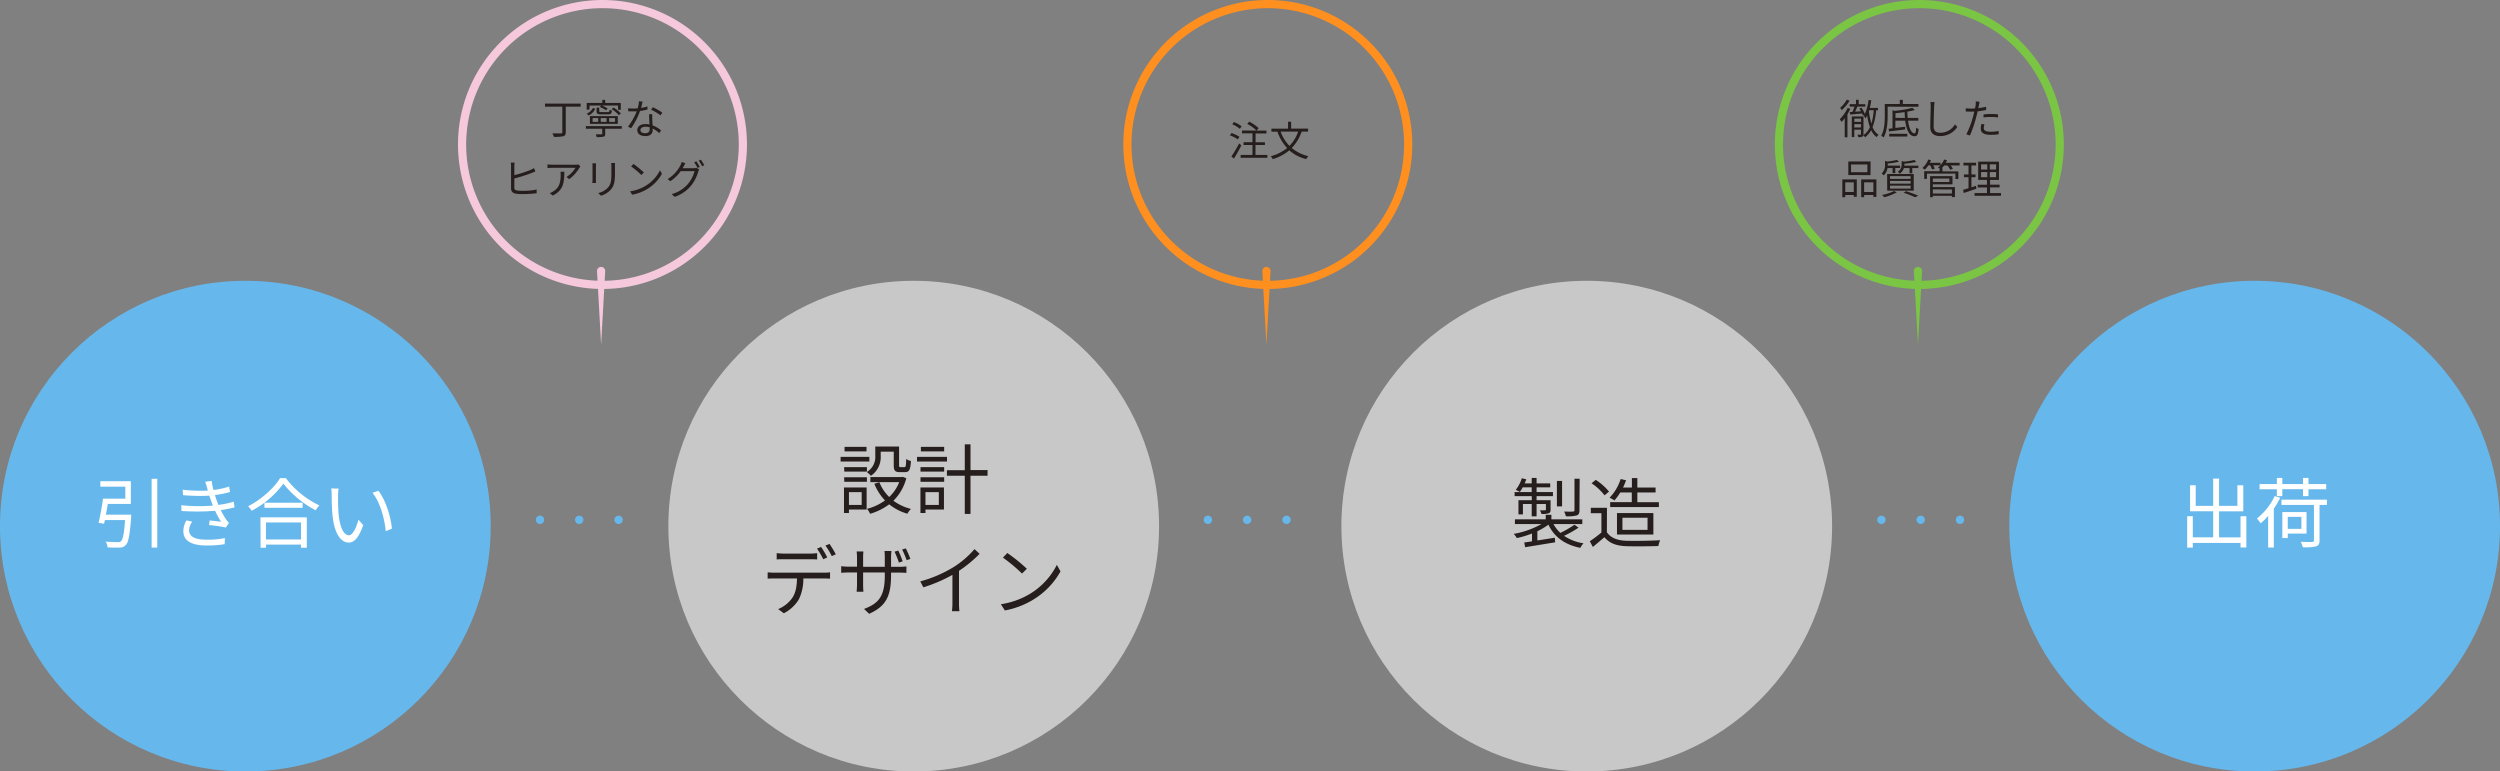 <svg xmlns="http://www.w3.org/2000/svg" viewBox="0 0 917.05 283"><rect x="0" y="0" width="917.05" height="283" fill="#808080" stroke="none"/><defs><style>.cls-1{fill:#66b8ec;}.cls-2{fill:#c8c8c8;}.cls-3{fill:#ff8f1e;}.cls-4{fill:#7ac543;}.cls-5{fill:#f5c8dc;}.cls-6{fill:#fff;}.cls-7{fill:#251e1c;}</style></defs><title>Asset 23</title><g id="Layer_2" data-name="Layer 2"><g id="レイヤー_1" data-name="レイヤー 1"><circle class="cls-1" cx="90" cy="193" r="90"/><circle class="cls-2" cx="335.17" cy="193" r="90"/><circle class="cls-2" cx="582.05" cy="193" r="90"/><circle class="cls-1" cx="827.05" cy="193" r="90"/><path class="cls-3" d="M465.05,3a50,50,0,1,1-50,50,50.06,50.06,0,0,1,50-50m0-3a53,53,0,1,0,53,53,53,53,0,0,0-53-53Z"/><path class="cls-3" d="M466.05,99.5l-1.5,27-1.5-27a1.5,1.5,0,0,1,3-.17Z"/><path class="cls-4" d="M704.05,3a50,50,0,1,1-50,50,50.06,50.06,0,0,1,50-50m0-3a53,53,0,1,0,53,53,53,53,0,0,0-53-53Z"/><path class="cls-4" d="M705.05,99.5l-1.5,27-1.5-27a1.5,1.5,0,0,1,3-.17Z"/><path class="cls-5" d="M221,3a50,50,0,1,1-50,50A50.06,50.06,0,0,1,221,3m0-3a53,53,0,1,0,53,53A53,53,0,0,0,221,0Z"/><path class="cls-5" d="M222,99.5l-1.5,27-1.5-27a1.5,1.5,0,0,1,3-.17Z"/></g><g id="レイヤー_2" data-name="レイヤー 2"><path class="cls-6" d="M48.11,188.79s0,.67,0,1c-.51,6.61-1,9.21-2,10.16a2.7,2.7,0,0,1-2.21.9,40.55,40.55,0,0,1-4.43-.06,4.6,4.6,0,0,0-.73-2.12c1.85.16,3.7.19,4.4.19a1.62,1.62,0,0,0,1.23-.31c.67-.58,1.15-2.74,1.51-7.78H38.48c-.11.48-.22.92-.31,1.34l-2-.33c.56-2.33,1.23-6,1.62-8.85h8.18v-4.42H36.8v-2H48v8.34H39.54c-.22,1.32-.44,2.69-.7,3.95Zm9.58-13.16v25.25H55.62V175.63Z"/><path class="cls-6" d="M75.27,176.72l2.38-.31a22.07,22.07,0,0,0,.67,3.33,30.76,30.76,0,0,0,5.74-1.26l.31,2a40,40,0,0,1-5.51,1.12c.19.7.42,1.34.61,1.93s.42,1.12.65,1.68a31.14,31.14,0,0,0,5.6-1.2l.33,2.1a42.47,42.47,0,0,1-5.07,1,29.25,29.25,0,0,0,2,3.48,9,9,0,0,0,1,1.2l-1.15,1.71a53.21,53.21,0,0,0-6.13-.9l.2-1.7,4.2.47a30.33,30.33,0,0,1-2.19-4,82.22,82.22,0,0,1-12.32.06l-.11-2.1a63.47,63.47,0,0,0,11.62.14c-.2-.51-.39-1-.56-1.46-.28-.79-.53-1.51-.76-2.18a68,68,0,0,1-9.63-.2l-.14-2a56.26,56.26,0,0,0,9.24.33,5.56,5.56,0,0,1-.19-.7C75.83,178.37,75.55,177.5,75.27,176.72ZM69.36,194.5c0,2.32,2.08,3.47,6.47,3.47a31.74,31.74,0,0,0,6.67-.59l-.09,2.24a42.28,42.28,0,0,1-6.55.48c-5.49,0-8.57-1.63-8.6-5.21a8.15,8.15,0,0,1,1.1-4l2.18.45A5.41,5.41,0,0,0,69.36,194.5Z"/><path class="cls-6" d="M104.87,175.4a33.23,33.23,0,0,0,12.29,10,9.55,9.55,0,0,0-1.37,1.79,37.61,37.61,0,0,1-11.85-9.77,34.38,34.38,0,0,1-11.62,9.94A7.59,7.59,0,0,0,91,185.71c4.87-2.47,9.54-6.72,11.73-10.31Zm-9.33,14.37h17v11.14h-2.13v-1.15H97.59v1.15h-2ZM111,184.42v1.85H97v-1.85Zm-13.44,7.22v6.25h12.85v-6.25Z"/><path class="cls-6" d="M124,181.93c0,1.76,0,4.31.2,6.63.44,4.68,1.82,7.79,3.8,7.79,1.43,0,2.75-2.91,3.48-5.72l1.76,2c-1.68,4.76-3.39,6.39-5.26,6.39-2.66,0-5.21-2.63-6-9.89-.25-2.43-.31-5.85-.31-7.47a12.4,12.4,0,0,0-.19-2.49l2.71.05A21.7,21.7,0,0,0,124,181.93Zm19.74,12-2.24.93c-.5-5.07-2.18-10.81-4.87-14.09l2.18-.75C141.32,183.24,143.34,189.18,143.76,193.91Z"/><path class="cls-1" d="M199.61,190.68a1.53,1.53,0,1,1-1.52-1.53A1.52,1.52,0,0,1,199.61,190.68Z"/><path class="cls-1" d="M214,190.68a1.53,1.53,0,1,1-1.53-1.53A1.52,1.52,0,0,1,214,190.68Z"/><path class="cls-1" d="M228.45,190.68a1.53,1.53,0,1,1-1.53-1.53A1.52,1.52,0,0,1,228.45,190.68Z"/><path class="cls-7" d="M318.9,169.29H308.35v-1.71H318.9Zm-1,17.61h-6.49v1.29h-1.82v-9.38h8.31Zm-8.26-15.54H318V173h-8.29Zm0,3.7H318v1.68h-8.29Zm8.21-9.47H309.8v-1.68h8.07Zm-6.44,14.93v4.7h4.67v-4.7Zm11.65-13.3a8.22,8.22,0,0,1-3.59,7.31,9.94,9.94,0,0,0-1.51-1.38,6.44,6.44,0,0,0,3.11-6v-3.36h8.73v6.83c0,.62.09.73.54.73h1.4c.5,0,.61-.36.67-3a4.65,4.65,0,0,0,1.73.75c-.16,3.28-.67,4.09-2.15,4.09h-1.93c-1.71,0-2.22-.53-2.22-2.52v-5h-4.78Zm9.4,8.2a18.1,18.1,0,0,1-4.73,8.26,17.92,17.92,0,0,0,6.44,3,8.63,8.63,0,0,0-1.34,1.76,19.38,19.38,0,0,1-6.67-3.44,21.64,21.64,0,0,1-7,3.47,7.32,7.32,0,0,0-1.12-1.82,19.19,19.19,0,0,0,6.6-3.08,19.13,19.13,0,0,1-3.92-6.11l1.85-.56a15.72,15.72,0,0,0,3.61,5.41,15,15,0,0,0,3.67-5.46H319.27V175h11.51l.36-.08Z"/><path class="cls-7" d="M347.38,169.29h-11v-1.71h11Zm-1.12,17.61h-6.78v1.29h-1.84v-9.38h8.62Zm-8.6-15.54h8.68V173h-8.68Zm0,3.7h8.68v1.68h-8.68Zm8.68-9.47H337.8v-1.68h8.54Zm-6.86,14.93v4.7h4.9v-4.7Zm22.77-6H356v14H353.9v-14h-6.55v-2.05h6.55V163H356v9.43h6.27Z"/><path class="cls-7" d="M284,210.07H302.3a15.21,15.21,0,0,0,2.18-.14v2.32c-.61,0-1.51-.05-2.18-.05h-7.62a17.11,17.11,0,0,1-1.65,7.67,13.76,13.76,0,0,1-5.51,5.09l-2.08-1.54a11.6,11.6,0,0,0,5.3-4.28c1.23-1.93,1.54-4.28,1.62-6.94H284c-.84,0-1.65,0-2.41.05v-2.32A22.52,22.52,0,0,0,284,210.07Zm3.44-7h9.69a20.92,20.92,0,0,0,2.61-.17v2.32c-.82-.05-1.8-.08-2.61-.08h-9.66c-.92,0-1.85,0-2.57.08V202.9A25.37,25.37,0,0,0,287.4,203.07Zm16.05,1.4-1.51.67a32.32,32.32,0,0,0-2.27-3.89l1.48-.62A32.23,32.23,0,0,1,303.45,204.47Zm3.13-1.15-1.51.67a26.15,26.15,0,0,0-2.32-3.86l1.48-.62A37,37,0,0,1,306.58,203.32Z"/><path class="cls-7" d="M318.82,225.16l-1.88-1.79c5.1-1.93,7.62-4.34,7.62-12.18V210h-7.95v4.54c0,1,.08,2.27.11,2.52h-2.49c0-.25.14-1.46.14-2.52V210h-3c-1.23,0-2.49.09-2.8.12v-2.44a22.19,22.19,0,0,0,2.8.19h3V204.3a17.94,17.94,0,0,0-.14-2h2.49a18.48,18.48,0,0,0-.11,2v3.61h7.95v-3.5a22.68,22.68,0,0,0-.11-2.29H327a20.2,20.2,0,0,0-.14,2.29v3.5h3.05a15.74,15.74,0,0,0,2.58-.16v2.38c-.31,0-1.32-.09-2.55-.09h-3.08v1C326.83,218.44,325.2,222.3,318.82,225.16Zm12.29-19.26-1.37.47a37.86,37.86,0,0,0-1.6-4l1.35-.42A32.51,32.51,0,0,1,331.11,205.9Zm2.83-.87-1.37.45a33.36,33.36,0,0,0-1.65-3.9l1.34-.42A32.24,32.24,0,0,1,333.94,205Z"/><path class="cls-7" d="M349.82,208a33.44,33.44,0,0,0,7.64-6.58l1.88,1.73a46,46,0,0,1-7.56,6.24v11.82a21.74,21.74,0,0,0,.16,3H349.2a27,27,0,0,0,.17-3V210.88a55.76,55.76,0,0,1-10.67,4.57l-1.12-2.19A46.54,46.54,0,0,0,349.82,208Z"/><path class="cls-7" d="M378.32,217.52a26.35,26.35,0,0,0,9.35-10.31l1.35,2.38a28,28,0,0,1-9.41,10,30.8,30.8,0,0,1-11,4.34l-1.48-2.29A29,29,0,0,0,378.32,217.52Zm-1.65-8.88-1.77,1.76a58.84,58.84,0,0,0-7-5.85l1.6-1.7A60.46,60.46,0,0,1,376.67,208.64Z"/><path class="cls-1" d="M444.61,190.68a1.53,1.53,0,1,1-1.52-1.53A1.52,1.52,0,0,1,444.61,190.68Z"/><path class="cls-1" d="M459,190.68a1.53,1.53,0,1,1-1.53-1.53A1.52,1.52,0,0,1,459,190.68Z"/><path class="cls-1" d="M473.45,190.68a1.53,1.53,0,1,1-1.53-1.53A1.52,1.52,0,0,1,473.45,190.68Z"/><path class="cls-7" d="M579.05,193.55a37.75,37.75,0,0,1-5.34,3,17.3,17.3,0,0,0,7.16,2.74,6.94,6.94,0,0,0-1.17,1.68c-5.69-1.15-9.58-4-11.71-8.51a25.16,25.16,0,0,1-4.06,2.41v3.38c2-.3,4.23-.67,6.41-1l.12,1.68-11,1.8-.34-1.74q1.26-.16,2.85-.42V195.7a36,36,0,0,1-5.57,1.68,6.65,6.65,0,0,0-1.15-1.54,32.39,32.39,0,0,0,10.2-3.61H555.7V190.5H567v-1.66h2.08v1.66h11.34v1.73H569.84a12.89,12.89,0,0,0,2.52,3.25,37.25,37.25,0,0,0,5.18-3ZM561.86,182h-6.27V180.5h6.27v-1.74h-3.3a11.21,11.21,0,0,1-1.07,1.71,13.07,13.07,0,0,0-1.48-.81,12.36,12.36,0,0,0,2.21-4.23l1.65.39c-.16.51-.39,1-.58,1.49h2.57v-2h1.79v2h5v1.45h-5v1.74h6V182h-6v1.49h5.13v3.38c0,.79-.09,1.18-.7,1.4a7,7,0,0,1-2.64.26,6.28,6.28,0,0,0-.55-1.35,18,18,0,0,0,1.87,0c.25,0,.31-.08.31-.31v-2h-3.42v4.54h-1.79v-4.54h-3.22v3.81H557v-5.2h4.9ZM573,185.76H571.1v-9.35H573Zm6.38,1.43c0,1.07-.22,1.57-1,1.88a13.2,13.2,0,0,1-4,.31,5.72,5.72,0,0,0-.64-1.74c1.51.06,2.86.06,3.3,0s.51-.14.51-.48V175.6h1.9Z"/><path class="cls-7" d="M589.44,195.23c1.32,2,3.75,3,7,3.13,3.06.11,9.27,0,12.55-.19a8.92,8.92,0,0,0-.67,2.12c-3.06.12-8.8.17-11.88.06-3.64-.14-6.13-1.15-7.92-3.3-1.35,1.17-2.74,2.38-4.23,3.58l-1.12-2.1a45.74,45.74,0,0,0,4.26-3.19v-7.08h-3.89v-2h5.93Zm-.87-13.53a19.2,19.2,0,0,0-4.76-4.42l1.54-1.26a21.31,21.31,0,0,1,4.87,4.31Zm5.77-1.06a19.07,19.07,0,0,1-2.13,2.94,10.08,10.08,0,0,0-1.79-1,17.16,17.16,0,0,0,4.06-6.86l2,.45a25.46,25.46,0,0,1-1.12,2.66h3.25v-3.47h2v3.47h6.69v1.82h-6.69v3.56h7.9V186H590.64V184.2h7.93v-3.56Zm-1.2,15.43V188.2h13.35v7.87Zm2-1.71h9.21v-4.45h-9.21Z"/><path class="cls-6" d="M824,189.35v11.48h-2.13v-1.68H804.37v1.73H802.3V189.35h2.07v7.75h7.47v-9.55h-8.48V178h2.07v7.56h6.41v-10H814v10h6.72V178h2.16v9.57H814v9.55h7.87v-7.75Z"/><path class="cls-6" d="M836.43,182.6a31.54,31.54,0,0,1-2.35,4v14.25H832V189.24a21.6,21.6,0,0,1-2.77,2.74,14.11,14.11,0,0,0-1.34-1.79,23.27,23.27,0,0,0,6.52-8.23Zm-1.23-3.14h-6.33v-1.9h6.33v-2.24h2v2.24h7.59v-2.24h2v2.24h6.5v1.9h-6.5V182h-2v-2.55h-7.59V182h-2Zm18.36,5.77h-2.71v13.05c0,1.23-.34,1.82-1.26,2.13a17.62,17.62,0,0,1-4.87.33,7.74,7.74,0,0,0-.79-2c1.94.09,3.7.09,4.2.06s.67-.17.67-.59v-13H836.9V183.3h16.66Zm-14.36,10.5v1.65h-2v-9.54h8.88v7.89Zm0-6.13V194h5V189.6Z"/><path class="cls-1" d="M691.66,190.68a1.53,1.53,0,1,1-1.52-1.53A1.52,1.52,0,0,1,691.66,190.68Z"/><path class="cls-1" d="M706.08,190.68a1.53,1.53,0,1,1-1.53-1.53A1.52,1.52,0,0,1,706.08,190.68Z"/><path class="cls-1" d="M720.5,190.68a1.53,1.53,0,1,1-1.53-1.53A1.52,1.52,0,0,1,720.5,190.68Z"/><path class="cls-7" d="M454.05,51.13a13.25,13.25,0,0,0-2.9-1.49l.58-.84a12.67,12.67,0,0,1,2.93,1.38Zm1.3,2.2c-.78,1.58-1.83,3.42-2.71,4.82l-.93-.75a48.19,48.19,0,0,0,2.83-4.8Zm-.54-6.07a10.48,10.48,0,0,0-2.8-1.67l.59-.82a10.35,10.35,0,0,1,2.85,1.57Zm10.08,9.57v1.06h-9.8V56.83h4.34V53.2h-3.27V52.15h3.27V48.92h-3.84V47.87h5.3a14.39,14.39,0,0,0-3.38-2.41l.72-.84A15,15,0,0,1,461.69,47l-.75.91h3.63v1.05h-4v3.23H464V53.2h-3.46v3.63Z"/><path class="cls-7" d="M477.47,48.28a15.93,15.93,0,0,1-3.63,6,14.42,14.42,0,0,0,6.09,3,5.07,5.07,0,0,0-.79,1.08,14.38,14.38,0,0,1-6.2-3.21,17.32,17.32,0,0,1-6.09,3.23,4.1,4.1,0,0,0-.7-1.07,16.3,16.3,0,0,0,6-3,17.13,17.13,0,0,1-3.57-6h-2.2v-1.1h6.1V44.65h1.13v2.53h6.22v1.1Zm-7.71,0A14.45,14.45,0,0,0,473,53.51a14,14,0,0,0,3.19-5.23Z"/><path class="cls-7" d="M678.73,39.94a22,22,0,0,1-1.05,2v8.4h-1V43.34a13.11,13.11,0,0,1-1.17,1.4,8,8,0,0,0-.64-1,15,15,0,0,0,2.89-4.17Zm-.26-3a14.81,14.81,0,0,1-2.87,3.45,7.65,7.65,0,0,0-.6-.84,10.73,10.73,0,0,0,2.44-3Zm9.74,3.48a21.89,21.89,0,0,1-1.32,6.24,6.37,6.37,0,0,0,2.21,2.81,4.75,4.75,0,0,0-.72.82,6.49,6.49,0,0,1-2-2.53,8.85,8.85,0,0,1-2.23,2.61,5.87,5.87,0,0,0-.62-.78.68.68,0,0,1-.38.54,3.62,3.62,0,0,1-1.51.18,3,3,0,0,0-.29-.92,9.45,9.45,0,0,0,1.1,0c.15,0,.2,0,.2-.16V47.56h-2.46v2.73h-.92V42.71h4.29v6.56a1.46,1.46,0,0,1,0,.3,7.39,7.39,0,0,0,2.36-2.91,22.69,22.69,0,0,1-1-4.31,6.48,6.48,0,0,1-.61,1.1,4.68,4.68,0,0,0-.63-.89c.07-.12.16-.24.24-.37l-.57.21a4.66,4.66,0,0,0-.26-.77l-4.41.39-.16-.91,1-.06a18.44,18.44,0,0,0,.73-1.95h-1.74v-.89h2.3V36.62h1v1.59h2.43v.89h-2.91c-.27.61-.56,1.29-.84,1.87l2.16-.15c-.2-.36-.41-.72-.62-1l.8-.3a9.64,9.64,0,0,1,1.23,2.29,17.36,17.36,0,0,0,1.37-5.16l1,.17c-.15.94-.33,1.87-.55,2.76h3v.91Zm-8,3.09v1.2h2.46v-1.2Zm2.46,3.23V45.53h-2.46v1.25Zm3-6.32c0,.12-.08.24-.12.36a24,24,0,0,0,.92,4.53,22.4,22.4,0,0,0,.85-4.89Z"/><path class="cls-7" d="M692.43,39.14v3.29c0,2.31-.18,5.68-1.47,8a4,4,0,0,0-.91-.63c1.22-2.13,1.33-5.16,1.33-7.32V38.14h5.51v-1.5H698v1.5h5.73v1Zm7.48,5.12c.38,2.85,1.23,4.66,2.4,4.66.38,0,.51-.61.57-2.11a2.5,2.5,0,0,0,.9.49c-.16,2.1-.54,2.67-1.53,2.67-1.9,0-2.94-2.31-3.4-5.71h-3.59v2.67l3.59-.44v1c-2.13.27-4.36.53-5.92.74l-.14-1,1.42-.15V40.42l.8.24a40.92,40.92,0,0,0,6.5-1.11l.87.81a24.69,24.69,0,0,1-2.7.58c0,.83,0,1.59.12,2.31h3.87v1ZM693,49.09h6.64v1H693Zm5.78-5.84c-.06-.67-.1-1.39-.13-2.13-1.11.17-2.27.3-3.35.41v1.72Z"/><path class="cls-7" d="M709.48,39c-.07,1.69-.18,5.23-.18,7.47,0,1.65,1,2.23,2.46,2.23a6.24,6.24,0,0,0,5.37-3.1l.86,1a7.56,7.56,0,0,1-6.27,3.31c-2.16,0-3.65-.9-3.65-3.34,0-2.22.15-6,.15-7.59a7.85,7.85,0,0,0-.12-1.53h1.52C709.55,38,709.5,38.51,709.48,39Z"/><path class="cls-7" d="M725.89,38.57c0,.32-.13.71-.22,1.11a22.21,22.21,0,0,0,2.88-.54v1.19a30.31,30.31,0,0,1-3.12.51c-.13.66-.3,1.35-.48,2a46,46,0,0,1-2.34,6.87l-1.32-.45a32.47,32.47,0,0,0,2.52-6.71c.13-.49.27-1.06.39-1.6-.49,0-1,0-1.38,0-.66,0-1.2,0-1.74-.06l0-1.17a13.68,13.68,0,0,0,1.8.11c.49,0,1,0,1.61-.08.11-.52.19-1,.23-1.3a5.39,5.39,0,0,0,0-1.25l1.44.12C726.07,37.7,726,38.27,725.89,38.57Zm1.79,8.37c0,.71.39,1.4,2.53,1.4a14.85,14.85,0,0,0,2.93-.3l0,1.21a19.92,19.92,0,0,1-2.89.21c-2.37,0-3.66-.72-3.66-2.2a9.31,9.31,0,0,1,.22-1.77l1.13.1A5.57,5.57,0,0,0,727.68,46.94Zm2.64-5.13a24,24,0,0,1,2.59.14l0,1.14a18.1,18.1,0,0,0-2.52-.18,23.71,23.71,0,0,0-2.79.15V42C728.37,41.87,729.36,41.81,730.32,41.81Z"/><path class="cls-7" d="M675.81,65.81h5.29V72.2H680v-.68h-3.13v.81h-1.07Zm1.07,1.08v3.55H680V66.89Zm9.26-2.66H678v-5h8.16ZM685,60.33h-6v2.84h6Zm3.3,5.48v6.42h-1.1v-.71h-3.4v.81h-1.08V65.81Zm-1.1,4.63V66.89h-3.4v3.55Z"/><path class="cls-7" d="M692.37,61.65a4.64,4.64,0,0,1-1.4,2.7,2.86,2.86,0,0,0-.75-.72,4,4,0,0,0,1.25-3.12V59l.88.25a25.34,25.34,0,0,0,3.47-.61l.75.69a24.55,24.55,0,0,1-4.11.66v.76H697v.87h-1.77v1.88h-1V61.65Zm3.4,8.91a20.82,20.82,0,0,1-4.57,1.8,9.21,9.21,0,0,0-.82-.84,17,17,0,0,0,4.39-1.44Zm-3.54-6.73H702v6.1h-9.74Zm1.07,1.78h7.56v-1H693.3Zm0,1.77h7.56v-1H693.3Zm0,1.8h7.56V68.1H693.3Zm10.38-8.4v.87h-2.22v1.91h-1V61.65h-2.08a3.68,3.68,0,0,1-1.56,2.07,2.4,2.4,0,0,0-.69-.73,2.88,2.88,0,0,0,1.44-2.58V59.07l.85.21a23.45,23.45,0,0,0,3.78-.6l.75.71a27.64,27.64,0,0,1-4.39.64v.41a2.06,2.06,0,0,1,0,.34Zm-4.5,9.35c1.62.52,3.4,1.17,4.5,1.66l-1.23.56a32.69,32.69,0,0,0-4.19-1.65Z"/><path class="cls-7" d="M718.83,60.69h-3.29a7.35,7.35,0,0,1,.81,1.23l-1,.35a6.78,6.78,0,0,0-1-1.58h-1.2a11.35,11.35,0,0,1-.84,1h.22v1.17h5.84v2.8h-1.08V63.69H706.84v1.92h-1v-2.8h5.65v-1a5.76,5.76,0,0,0-.61-.34,6,6,0,0,0,.92-.83h-2.67a7,7,0,0,1,.59,1.23l-1,.3a9.48,9.48,0,0,0-.71-1.53h-.64a10.33,10.33,0,0,1-1.29,1.59,9,9,0,0,0-.91-.6,8.33,8.33,0,0,0,2.16-3.12l1,.27a6.57,6.57,0,0,1-.44.93h3.93v.87a6.88,6.88,0,0,0,1.32-2.07l1.07.26a7.49,7.49,0,0,1-.47.94h5.09ZM709,68.63h8.12V72.3H716v-.48h-7v.51h-1V64.62h8.21v3H709Zm0-3.15v1.27h6.07V65.48Zm0,4V71h7V69.5Z"/><path class="cls-7" d="M725,69.23l-4.65,1.56-.26-1.13c.56-.16,1.25-.37,2-.63V65h-1.69V64h1.69V60.69h-1.85v-1h4.64v1h-1.72V64h1.5v1h-1.5V68.7l1.63-.54Zm9,1.59v1H724.3v-1h4.56V68.76h-3.4v-1h3.4V66h-3.22V59.31h7.62V66H730v1.75h3.49v1H730v2.06Zm-7.3-8.64h2.28V60.29h-2.28Zm0,2.83h2.28v-1.9h-2.28Zm5.53-4.72H729.9v1.89h2.29Zm0,2.82H729.9V65h2.29Z"/><path class="cls-7" d="M213,39.14h-5.47v9.38c0,.88-.26,1.26-.89,1.45a13.7,13.7,0,0,1-3.48.23,4.48,4.48,0,0,0-.54-1.26c1.4,0,2.75,0,3.15,0s.5-.12.5-.47V39.14h-6.35V38H213Z"/><path class="cls-7" d="M228.1,47.23H222v1.9c0,.59-.13.87-.63,1a10.25,10.25,0,0,1-2.5.15,3.62,3.62,0,0,0-.36-1c.94,0,1.83,0,2.08,0s.33-.06.33-.26V47.23h-6v-.95H228.1Zm-11.89-7h-1V37.76h5.72V36.64H222v1.12h5.71v2.51h-1V38.71h-6a9.71,9.71,0,0,1,2.19,1.08l-.62.66a9.11,9.11,0,0,0-2.29-1.2l.54-.54h-4.26Zm2.14-.29a5.31,5.31,0,0,1-2.43,2.42l-.7-.68a4.66,4.66,0,0,0,2.31-2.11Zm8.27,5.49H216.4V42.61h10.22Zm-7.19-2.11h-2.05v1.38h2.05Zm.38-3.84v1.26c0,.31.12.37.78.37H223c.46,0,.55-.09.6-.85a2.64,2.64,0,0,0,.87.31c-.11,1.1-.41,1.37-1.35,1.37h-2.6c-1.35,0-1.68-.23-1.68-1.19V39.52Zm2.7,3.84h-2.15v1.38h2.15Zm3.1,0h-2.16v1.38h2.16Zm1.4-1.08a11.5,11.5,0,0,0-2.66-2.22l.69-.57a11.52,11.52,0,0,1,2.7,2.16Z"/><path class="cls-7" d="M235.15,39.59a15.21,15.21,0,0,0,2.36-.55l0,1.12a20.47,20.47,0,0,1-2.73.56,26.81,26.81,0,0,1-3.27,6.33l-1.16-.6a22.22,22.22,0,0,0,3.21-5.61c-.45,0-.9,0-1.33,0s-1.19,0-1.76,0l-.07-1.13a13.24,13.24,0,0,0,1.83.11c.54,0,1.11,0,1.69-.08a12.1,12.1,0,0,0,.47-2.59l1.32.12C235.6,37.81,235.39,38.72,235.15,39.59Zm4.11,3.93c0,.56.08,1.53.11,2.46a10.39,10.39,0,0,1,3.12,1.86l-.65,1a11,11,0,0,0-2.43-1.72c0,.24,0,.45,0,.63,0,1.2-.77,2.17-2.63,2.17-1.65,0-3-.67-3-2.16s1.31-2.25,3-2.25a7,7,0,0,1,1.47.15c-.06-1.23-.13-2.71-.16-3.78h1.17C239.25,42.52,239.25,43,239.26,43.52Zm-2.61,5.34c1.25,0,1.67-.66,1.67-1.48,0-.2,0-.42,0-.68a5.17,5.17,0,0,0-1.54-.22c-1.1,0-1.85.51-1.85,1.2S235.48,48.86,236.65,48.86Zm2.19-8.62.62-.92a22.35,22.35,0,0,1,3.49,2l-.67,1A17.75,17.75,0,0,0,238.84,40.24Z"/><path class="cls-7" d="M188.67,60.86v3.39a43.52,43.52,0,0,0,5.88-1.89,11.1,11.1,0,0,0,1.32-.69l.52,1.21c-.43.18-1,.42-1.42.59a62.68,62.68,0,0,1-6.3,2v3.3c0,.76.33,1,1.05,1.11a15.25,15.25,0,0,0,2,.12,24.65,24.65,0,0,0,5.13-.48v1.36a40.82,40.82,0,0,1-5.19.32,16.58,16.58,0,0,1-2.41-.15c-1.14-.21-1.79-.74-1.79-2V60.86a7.33,7.33,0,0,0-.09-1.22h1.4A9.06,9.06,0,0,0,188.67,60.86Z"/><path class="cls-7" d="M212.53,61.58a14.5,14.5,0,0,1-3.73,4.14l-1-.8a10.21,10.21,0,0,0,3.29-3.36h-8.55a16.91,16.91,0,0,0-1.71.09V60.29a13.76,13.76,0,0,0,1.71.13h8.61a6.85,6.85,0,0,0,1-.09l.73.71C212.83,61.19,212.64,61.41,212.53,61.58Zm-9.76,10.15-1.11-.9a5,5,0,0,0,1.35-.67c2.32-1.43,2.65-3.56,2.65-6.06A8.09,8.09,0,0,0,205.6,63H207C207,67.08,206.59,69.83,202.77,71.73Z"/><path class="cls-7" d="M218.59,61v5c0,.38,0,.87.06,1.14h-1.38a9.45,9.45,0,0,0,.08-1.15V61c0-.27,0-.79-.06-1.08h1.36C218.62,60.2,218.59,60.63,218.59,61Zm7,.11v2.43c0,3.6-.5,4.78-1.58,6.07a8,8,0,0,1-3.57,2.19l-1-1a6.9,6.9,0,0,0,3.58-2c1.06-1.24,1.25-2.46,1.25-5.29V61.1a9.89,9.89,0,0,0-.08-1.31h1.41C225.58,60.17,225.57,60.59,225.57,61.1Z"/><path class="cls-7" d="M237.09,68a14,14,0,0,0,5-5.52l.72,1.28a15,15,0,0,1-5,5.34,16.43,16.43,0,0,1-5.9,2.32l-.79-1.23A15.47,15.47,0,0,0,237.09,68Zm-.89-4.75-.94.94a31.21,31.21,0,0,0-3.74-3.13l.86-.92A33.78,33.78,0,0,1,236.2,63.29Z"/><path class="cls-7" d="M250.75,61.07c-.1.21-.22.42-.34.63h4.06a2.87,2.87,0,0,0,1-.14l1,.6a6.41,6.41,0,0,0-.34.8,14.8,14.8,0,0,1-2.65,5.17,13.37,13.37,0,0,1-6,4.08l-1.1-1a12,12,0,0,0,6-3.76,12.19,12.19,0,0,0,2.39-4.68H249.7a14.47,14.47,0,0,1-3.81,3.69l-1-.77a12.5,12.5,0,0,0,4.71-5.07,5.57,5.57,0,0,0,.46-1.2l1.38.47C251.17,60.29,250.9,60.8,250.75,61.07Zm5.93.16-.81.36a18.1,18.1,0,0,0-1.22-2.07l.8-.34C255.82,59.72,256.36,60.62,256.68,61.23Zm1.67-.61-.8.36a15.68,15.68,0,0,0-1.25-2.06l.79-.34A17.87,17.87,0,0,1,258.35,60.62Z"/></g></g></svg>